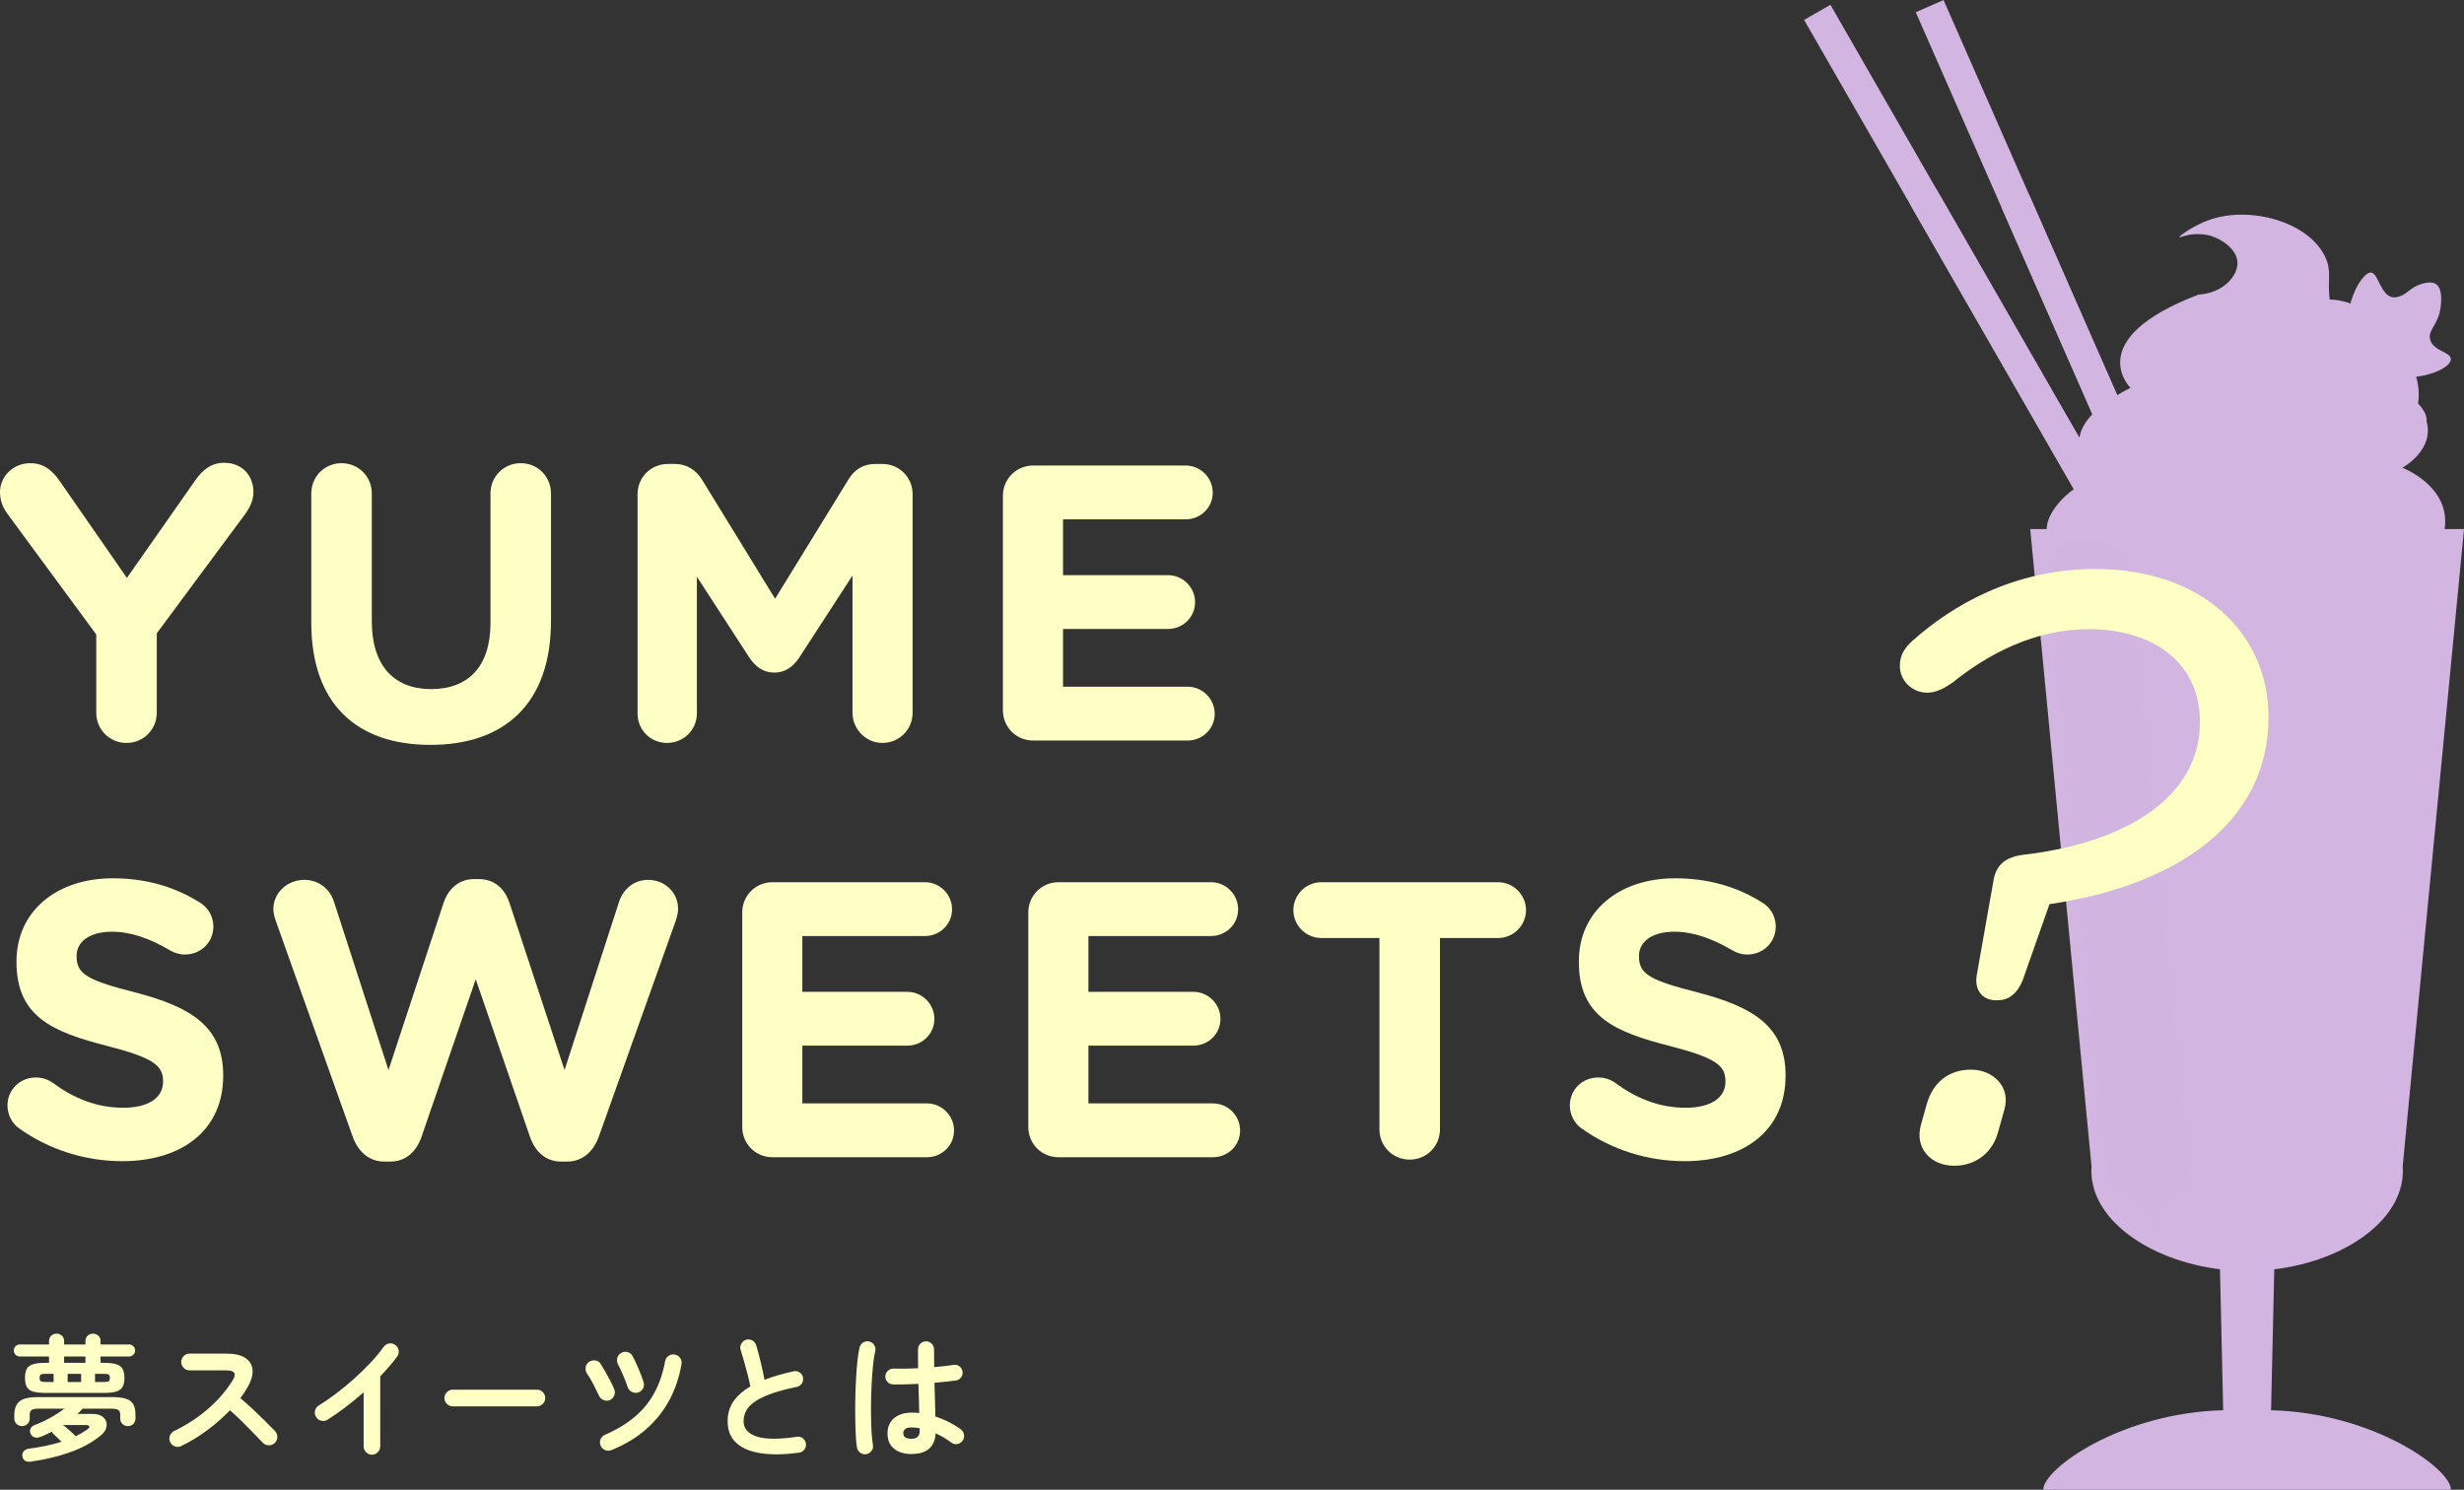 <?xml version="1.0" encoding="UTF-8"?>
<svg id="_レイヤー_2" data-name="レイヤー 2" xmlns="http://www.w3.org/2000/svg" xmlns:xlink="http://www.w3.org/1999/xlink" viewBox="0 0 306.749 185.492">
  <rect x="0" y="0" width="306.749" height="185.492" fill="#333333" stroke="none"/>
  <defs>
    <style>
      .cls-1 {
        fill: #feffc4;
      }

      .cls-2, .cls-3 {
        fill: #d2b5e0;
      }

      .cls-3 {
        opacity: .5;
      }

      .cls-4 {
        clip-path: url(#clippath);
      }
    </style>
    <clipPath id="clippath">
      <path class="cls-2" d="M256.597,69.369l2.616,27.193,3.237,33.652,1.439,14.957-.021.291c-.291,4.117,5.506,8.197,12.922,9.097l2.962.359,2.965-.351c7.296-.864,13.208-5.029,12.91-9.096l-.022-.296,1.439-14.962,3.237-33.652,2.615-27.193h-46.299Z"/>
    </clipPath>
  </defs>
  <g id="design">
    <g>
      <g>
        <g>
          <rect class="cls-2" x="241.599" y="-3.068" width="3.78" height="69.256" transform="translate(16.657 125.529) rotate(-29.888)"/>
          <path class="cls-2" d="M274.101,86.708c-.654,0-1.291-.34-1.64-.949l-34.511-60.045c-.52-.905-.208-2.06.697-2.581.905-.52,2.06-.208,2.581.697l34.511,60.045c.52.905.208,2.06-.697,2.581-.296.171-.621.252-.94.252Z"/>
        </g>
        <g>
          <rect class="cls-2" x="252.265" y="-2.164" width="3.78" height="69.256" transform="translate(8.406 104.964) rotate(-23.716)"/>
          <path class="cls-2" d="M278.862,90.594c-.727,0-1.42-.422-1.732-1.13l-27.854-63.407c-.42-.956.014-2.071.97-2.491.956-.42,2.071.014,2.491.97l27.855,63.407c.42.956-.015,2.071-.971,2.491-.247.109-.505.16-.759.16Z"/>
        </g>
      </g>
      <g>
        <path class="cls-2" d="M271.31,29.528c-.062-.126,1.829-1.492,3.809-2.177,4.904-1.696,12.133.163,14.303,4.542,1.068,2.155.047,3.178.849,6.672.864,3.765,2.946,6.48,4.488,8.13,0,0,7.625,2.674,7.34,5.861,0,0,1.195,3.073-3.016,5.69,0,0,6.373,2.39,5.178,8.08-1.195,5.69-14.738,8.535-14.738,8.535,0,0-8.08,1.707-15.762,1.138,0,0-20.542-1.195-18.892-10.755,0,0,.512-3.471,6.43-6.145,0,0-7.625-4.894,3.926-10.812,0,0-6.146-6.032,8.479-11.608,3.017-.165,4.978-2.337,4.837-4.097-.141-1.762-2.387-3.072-3.789-3.333-.703-.131-1.448-.093-1.448-.093-1.222.062-1.952.459-1.995.372Z"/>
        <g>
          <path class="cls-2" d="M300.819,127.525l.968-10.065,1.061-11.034,1.169-12.151,1.293-13.446,1.439-14.959h-54.004l1.439,14.959,1.293,13.446,1.169,12.151,1.061,11.034.968,10.065.887,9.218.815,8.474c-.459,6.49,7.141,11.745,15.992,12.818l.4,17.557c-12.612.3-22.401,7.251-22.401,9.9h50.756c0-2.649-9.786-9.6-22.396-9.9l.4-17.548c8.889-1.053,16.464-6.343,15.989-12.827l.815-8.474.887-9.218Z"/>
          <g>
            <path class="cls-2" d="M295.606,145.176l1.439-14.962h-34.594l1.439,14.957-.021.291c-.291,4.117,5.506,8.197,12.922,9.097l2.962.359,2.965-.351c7.296-.864,13.208-5.029,12.91-9.096l-.021-.296Z"/>
            <polygon class="cls-2" points="259.213 96.563 262.45 130.215 297.044 130.215 300.281 96.563 259.213 96.563"/>
            <polygon class="cls-2" points="302.896 69.369 256.597 69.369 259.213 96.563 300.281 96.563 302.896 69.369"/>
          </g>
        </g>
        <g>
          <path class="cls-2" d="M256.597,69.369l2.616,27.193,3.237,33.652,1.439,14.957-.021.291c-.291,4.117,5.506,8.197,12.922,9.097l2.962.359,2.965-.351c7.296-.864,13.208-5.029,12.91-9.096l-.022-.296,1.439-14.962,3.237-33.652,2.615-27.193h-46.299Z"/>
          <g class="cls-4">
            <path class="cls-2" d="M249.117,107.355c2.425-2.228,5.319,2.729,8.613,2.729,3.293,0,3.293-.221,6.586-.221,3.293,0,3.293-2.518,6.587-2.518,3.294,0,3.294,2.429,6.587,2.429,3.294,0,3.294-.929,6.588-.929,3.293,0,3.293,3.588,6.586,3.588,3.294,0,3.294-2.585,6.588-2.585,3.294,0,3.294,2.072,6.589,2.072,3.295,0,3.295-2.916,6.59-2.916,3.295,0,6.313-4.014,8.74-1.786,2.229,2.047-2.395,5.367-2.395,8.394s.535,1.896-1.693,3.943c-2.425,2.228-1.356,1.133-4.649,1.133-3.293,0-3.293-1.193-6.586-1.193-3.293,0-3.293,4.462-6.587,4.462-3.294,0-3.294-1.01-6.587-1.01-3.294,0-3.294-4.435-6.588-4.435-3.293,0-3.293,5.19-6.586,5.19-3.294,0-3.294-3.596-6.588-3.596-3.294,0-3.294,3.448-6.589,3.448-3.295,0-3.295-2.437-6.59-2.437-3.295,0-4.388,3.021-6.815.793-2.229-2.047-.172-2.957-1.164-5.816-1.481-4.269-2.865-6.691-.637-8.739Z"/>
            <path class="cls-2" d="M322.837,150.462c-2.425,2.228-5.319-2.729-8.613-2.729-3.293,0-3.293.221-6.586.221-3.293,0-3.293,2.518-6.587,2.518-3.294,0-3.294-2.429-6.587-2.429-3.294,0-3.294.929-6.588.929-3.293,0-3.293-3.588-6.586-3.588-3.294,0-3.294,2.585-6.588,2.585-3.294,0-3.294-2.072-6.589-2.072-3.295,0-3.295,2.916-6.59,2.916-3.295,0-6.313,4.014-8.74,1.786-2.229-2.047,2.395-5.367,2.395-8.394,0-3.026-.535-1.896,1.693-3.943,2.425-2.228,1.356-1.133,4.649-1.133,3.293,0,3.293,1.193,6.586,1.193,3.293,0,3.293-4.462,6.587-4.462,3.294,0,3.294,1.01,6.587,1.01,3.294,0,3.294,4.435,6.588,4.435,3.293,0,3.293-5.19,6.586-5.19,3.294,0,3.294,3.596,6.588,3.596,3.294,0,3.294-3.448,6.589-3.448,3.295,0,3.295,2.437,6.59,2.437s4.388-3.021,6.815-.793c2.229,2.047.172,2.957,1.164,5.816,1.481,4.269,2.865,6.691.637,8.739Z"/>
            <path class="cls-2" d="M314.34,95.753c-2.425,2.228-5.319-2.729-8.613-2.729-3.293,0-3.293.221-6.586.221-3.293,0-3.293,2.518-6.587,2.518-3.294,0-3.294-2.429-6.587-2.429-3.294,0-3.294.929-6.588.929-3.293,0-3.293-3.588-6.586-3.588-3.294,0-3.294,2.585-6.588,2.585-3.294,0-3.294-2.072-6.589-2.072-3.295,0-3.295,2.916-6.59,2.916s-6.313,4.014-8.74,1.786c-2.229-2.047,2.395-5.367,2.395-8.394,0-3.026-.535-1.896,1.693-3.943,2.425-2.228,1.356-1.133,4.649-1.133,3.293,0,3.293,1.193,6.586,1.193,3.293,0,3.293-4.462,6.587-4.462,3.294,0,3.294,1.01,6.587,1.01,3.294,0,3.294,4.435,6.588,4.435,3.293,0,3.293-5.19,6.586-5.19,3.294,0,3.294,3.596,6.588,3.596,3.294,0,3.294-3.448,6.589-3.448,3.295,0,3.295,2.437,6.59,2.437s4.388-3.021,6.815-.793c2.229,2.047.172,2.957,1.164,5.816,1.481,4.269,2.865,6.691.637,8.739Z"/>
          </g>
        </g>
        <g id="_いちご" data-name="いちご">
          <path class="cls-2" d="M295.15,33.934c.946.025,1.184,2.904,2.807,3.092.031.004.061.006.095.005.945-.029,1.606-.647,2.044-.983.89-.682,2.401-1.152,3.148-.684.882.552.657,2.382.596,2.87-.278,2.252-1.634,2.843-1.31,4.04.398,1.472,2.567,1.519,2.582,2.439.016.983-2.444,2.089-4.71,2.222-.467.027-5.03.22-7.174-3.135-2.521-3.945.549-9.904,1.922-9.867Z"/>
          <g>
            <path class="cls-2" d="M282.869,55.272c-4.188-4.55-.395-16.525,5.968-17.846,3.707-.77,7.544,2.231,9.437,4.619.517.652,3.926,5.091,2.492,9.198-2.126,6.087-13.844,8.433-17.897,4.029Z"/>
            <g>
              <path class="cls-2" d="M288.206,43.027c-.386.739-1.065,1.148-1.516.912-.452-.236-.505-1.026-.12-1.765.386-.739,1.065-1.148,1.516-.912.452.236.505,1.026.12,1.765Z"/>
              <path class="cls-2" d="M284.975,45.231c-.386.739-1.065,1.148-1.516.912-.452-.236-.505-1.026-.12-1.765.386-.739,1.065-1.148,1.516-.912.452.236.505,1.026.12,1.765Z"/>
              <path class="cls-2" d="M288.247,46.938c-.386.739-1.065,1.148-1.516.912-.452-.236-.505-1.026-.12-1.765.386-.739,1.065-1.148,1.516-.912.452.236.505,1.026.12,1.765Z"/>
              <path class="cls-2" d="M288.164,51.087c-.386.739-1.065,1.148-1.516.912-.452-.236-.505-1.026-.12-1.765.386-.739,1.065-1.148,1.516-.912.452.236.505,1.026.12,1.765Z"/>
              <path class="cls-2" d="M285.108,52.955c-.386.739-1.065,1.148-1.516.912-.452-.236-.505-1.026-.12-1.765.386-.739,1.065-1.148,1.516-.912.452.236.505,1.026.12,1.765Z"/>
              <path class="cls-2" d="M291.399,42.989c-.386.739-1.065,1.148-1.516.912-.452-.236-.505-1.026-.12-1.765.386-.739,1.065-1.148,1.516-.912.452.236.505,1.026.12,1.765Z"/>
              <path class="cls-2" d="M285.214,48.762c-.386.739-1.065,1.148-1.516.912-.452-.236-.505-1.026-.12-1.765.386-.739,1.065-1.148,1.516-.912.452.236.505,1.026.12,1.765Z"/>
            </g>
          </g>
        </g>
        <path class="cls-3" d="M268.322,153.621h-0c-.286-2.806-2.828-5.102-5.649-5.102l-7.739-75.943c-.286-2.803,1.755-5.308,4.559-5.593h0c2.803-.286,5.308,1.755,5.593,4.559l7.845,76.977c-2.821,0-4.895,2.296-4.609,5.102Z"/>
      </g>
    </g>
    <g>
      <g>
        <path class="cls-1" d="M5.666,173.433c-.661,0-1.179-.056-1.554-.168s-.636-.306-.781-.58-.219-.646-.219-1.117c0-.481.073-.856.219-1.125.146-.27.406-.462.781-.58.375-.117.893-.176,1.554-.176h.438v-.79h-3.629c-.213,0-.393-.072-.538-.219-.146-.146-.218-.318-.218-.521,0-.213.072-.392.218-.537s.325-.219.538-.219h3.629v-.42c0-.28.092-.504.276-.672.186-.168.406-.252.664-.252s.479.084.663.252c.186.168.277.392.277.672v.42h2.654v-.42c0-.28.093-.504.277-.672.186-.168.406-.252.664-.252s.479.084.663.252c.186.168.277.392.277.672v.42h3.562c.202,0,.375.073.521.219.146.146.218.324.218.537,0,.202-.072.375-.218.521-.146.146-.319.219-.521.219h-3.562v.79h.42c.975,0,1.644.134,2.008.402.364.27.546.762.546,1.479,0,.471-.078.843-.235,1.117-.156.274-.42.468-.789.58-.37.112-.88.168-1.529.168h-7.274ZM3.902,181.983c-.291.045-.535.02-.73-.075-.196-.096-.322-.277-.378-.546-.057-.258-.006-.477.15-.655.157-.18.381-.292.673-.336.693-.09,1.383-.204,2.066-.345.683-.14,1.344-.311,1.981-.513-.179-.179-.358-.353-.537-.521-.18-.168-.336-.313-.471-.437-.09-.067-.151-.168-.185-.303-.246.124-.493.244-.739.361s-.493.222-.739.311c-.235.09-.462.104-.681.042-.218-.062-.384-.21-.495-.445-.112-.224-.115-.441-.009-.654s.277-.358.513-.438c.616-.224,1.257-.521,1.924-.891.666-.369,1.257-.75,1.772-1.142h-3.226c-.426,0-.714.056-.865.168-.151.111-.227.319-.227.621v.42c0,.292-.096.524-.286.697-.19.174-.414.261-.672.261s-.481-.087-.672-.261c-.19-.173-.286-.405-.286-.697v-.386c0-.796.213-1.372.639-1.73s1.198-.538,2.318-.538h9.189c.751,0,1.339.07,1.765.21.425.141.728.37.907.689.179.318.269.747.269,1.285v.47c0,.292-.093.524-.277.697-.185.174-.406.261-.664.261-.269,0-.495-.087-.68-.261-.186-.173-.277-.405-.277-.697v-.42c0-.302-.076-.51-.227-.621-.151-.112-.44-.168-.865-.168h-3.596c-.101.111-.201.221-.302.327-.102.106-.213.216-.337.328h1.898c.448,0,.815.087,1.101.26.286.174.477.397.571.672.095.275.09.569-.017.883s-.328.604-.664.873c-1.019.84-2.268,1.526-3.746,2.058-1.479.532-3.107.927-4.889,1.185ZM5.565,172.071h1.108v-1.008h-1.108c-.258,0-.429.037-.513.109-.084.073-.126.204-.126.395,0,.18.042.309.126.387s.255.117.513.117ZM9.43,178.825c.258-.123.501-.252.73-.387.229-.134.451-.273.664-.42.246-.168.347-.308.302-.42-.045-.111-.207-.168-.487-.168h-2.771l-.033.017c.044.023.086.048.126.076.039.028.075.053.108.075.19.157.412.348.664.571.252.225.484.442.697.655ZM7.984,169.686h2.654v-.79h-2.654v.79ZM8.422,172.071h1.68v-1.008h-1.68v1.008ZM11.832,172.071h1.21c.257,0,.428-.039.512-.117s.126-.207.126-.387c0-.19-.042-.321-.126-.395-.084-.072-.255-.109-.512-.109h-1.21v1.008Z"/>
        <path class="cls-1" d="M22.565,180.052c-.247.123-.507.138-.781.042-.275-.095-.474-.271-.597-.529s-.138-.521-.042-.79c.095-.269.266-.464.513-.588,1.602-.772,3.026-1.705,4.275-2.797s2.265-2.276,3.049-3.553c.493-.807.225-1.21-.807-1.21h-4.586c-.28,0-.521-.104-.723-.311-.201-.207-.302-.451-.302-.731,0-.291.101-.537.302-.739.202-.201.442-.302.723-.302h4.653c1.008,0,1.781.182,2.318.546.538.364.832.859.882,1.486.051.628-.159,1.351-.63,2.168-.246.447-.543.896-.89,1.344.515.426,1.044.894,1.587,1.402.543.51,1.053,1.003,1.529,1.479.476.477.876.882,1.201,1.218.19.202.285.448.285.739,0,.292-.106.538-.319.739-.201.202-.447.3-.739.294-.291-.005-.537-.109-.738-.311-.303-.313-.684-.708-1.143-1.185-.46-.476-.947-.969-1.462-1.479-.516-.509-1.014-.971-1.495-1.386-.852.885-1.801,1.717-2.848,2.495-1.048.778-2.12,1.431-3.217,1.957Z"/>
        <path class="cls-1" d="M46.295,181.127c-.28,0-.521-.104-.723-.311-.201-.208-.303-.451-.303-.731v-6.72c-.717.627-1.456,1.232-2.217,1.814-.763.582-1.523,1.114-2.285,1.596-.246.146-.507.186-.781.118s-.49-.225-.646-.471c-.146-.246-.186-.51-.118-.79.067-.279.224-.492.471-.638.705-.438,1.441-.946,2.209-1.529.768-.582,1.518-1.203,2.251-1.864s1.411-1.324,2.033-1.991c.621-.666,1.14-1.296,1.554-1.89.168-.235.393-.381.672-.437.28-.057.538,0,.773.168.235.156.38.378.437.663.056.286,0,.546-.168.781-.583.784-1.288,1.607-2.117,2.47v8.719c0,.28-.101.523-.302.731-.202.207-.448.311-.739.311Z"/>
        <path class="cls-1" d="M56.369,175.112c-.279,0-.523-.104-.73-.311s-.311-.451-.311-.73c0-.292.104-.538.311-.739.207-.202.451-.303.73-.303h10.467c.291,0,.538.101.739.303.201.201.303.447.303.739,0,.279-.102.523-.303.73s-.448.311-.739.311h-10.467Z"/>
        <path class="cls-1" d="M75.931,174.323c-.258.111-.518.114-.781.008-.263-.106-.456-.288-.579-.546-.213-.459-.451-.943-.714-1.453-.264-.51-.519-.938-.765-1.285-.157-.235-.219-.498-.185-.79.033-.291.174-.521.42-.688.235-.156.495-.219.781-.185.285.033.507.174.663.42.168.269.355.585.563.949.207.364.411.736.613,1.117.201.381.369.733.504,1.059.123.269.131.537.025.807-.107.269-.289.465-.547.588ZM76.166,180.539c-.269.111-.535.12-.798.025-.263-.096-.456-.271-.579-.529-.124-.258-.135-.523-.034-.798s.28-.468.538-.58c1.489-.649,2.741-1.405,3.755-2.268,1.013-.862,1.825-1.862,2.436-2.999s1.05-2.438,1.319-3.906c.056-.291.201-.515.437-.672.235-.156.492-.207.772-.151.28.045.501.185.664.42.162.235.215.499.159.79-.258,1.557-.742,3.013-1.453,4.368-.711,1.354-1.663,2.567-2.856,3.637-1.192,1.069-2.646,1.957-4.359,2.663ZM79.442,173.382c-.28.079-.546.051-.798-.084-.252-.134-.423-.336-.513-.604-.168-.504-.361-1.008-.579-1.512-.219-.504-.424-.941-.613-1.311-.135-.258-.166-.521-.093-.79.072-.269.232-.476.479-.621.258-.146.526-.183.807-.109s.487.238.622.495c.224.426.462.93.714,1.513.252.582.467,1.153.646,1.713.09.28.07.547-.059.799s-.334.423-.613.512Z"/>
        <path class="cls-1" d="M99.456,180.875c-1.803.246-3.371.271-4.704.075-1.333-.195-2.36-.624-3.082-1.285-.723-.66-1.084-1.557-1.084-2.688,0-.985.249-1.828.747-2.528.499-.7,1.19-1.308,2.075-1.823-.078-.437-.19-.935-.336-1.495-.146-.56-.297-1.117-.454-1.672-.156-.554-.297-1.021-.42-1.402-.078-.258-.048-.51.093-.756.14-.246.339-.409.597-.487.279-.078.54-.048.781.092.24.141.4.345.479.613.19.65.378,1.353.562,2.108.186.756.339,1.481.462,2.176.538-.213,1.109-.405,1.714-.579s1.232-.333,1.882-.479c.269-.066.521-.027.756.118s.381.353.437.621c.057.28.012.535-.134.765-.146.229-.354.372-.622.429-1.4.291-2.537.602-3.41.933-.874.33-1.543.678-2.008,1.041-.465.364-.784.739-.957,1.126-.174.386-.261.787-.261,1.201,0,.885.537,1.509,1.612,1.873s2.75.378,5.023.042c.28-.045.529.02.748.193.218.174.344.395.378.663.033.28-.034.529-.202.748-.168.218-.392.344-.672.378Z"/>
        <path class="cls-1" d="M107.866,181.06c-.28.045-.532-.011-.757-.168-.224-.157-.363-.369-.42-.639-.066-.369-.117-.873-.15-1.512-.034-.639-.057-1.354-.067-2.15-.012-.795-.009-1.621.008-2.478.018-.857.048-1.691.093-2.504.045-.812.104-1.551.177-2.217.072-.667.159-1.207.26-1.622.067-.269.219-.476.454-.621s.487-.185.756-.118c.269.067.476.219.621.454s.186.487.118.756c-.101.415-.185.936-.252,1.562s-.124,1.313-.168,2.058c-.045.745-.076,1.51-.093,2.294s-.02,1.543-.008,2.276c.011.733.036,1.399.075,1.999.039.599.093,1.089.159,1.47.057.269.003.515-.159.739-.162.224-.378.364-.646.42ZM113.46,181.043c-.896,0-1.615-.222-2.158-.664-.544-.442-.815-1.077-.815-1.906,0-.795.271-1.425.815-1.891.543-.464,1.29-.696,2.242-.696.291,0,.588.017.891.05-.011-.526-.025-1.101-.042-1.722-.017-.622-.036-1.257-.059-1.907-.594.034-1.168.057-1.722.067-.555.012-1.033.012-1.437,0-.28-.011-.513-.114-.697-.311-.186-.196-.271-.435-.261-.714.022-.27.132-.496.328-.681.195-.185.428-.271.696-.261.393.012.854.015,1.387.009.531-.006,1.089-.025,1.671-.059-.011-.426-.017-.835-.017-1.227v-1.109c0-.279.096-.518.286-.714.19-.195.425-.294.705-.294.291,0,.532.099.723.294.19.196.285.435.285.714,0,.348.003.706.009,1.075.006.37.009.745.009,1.126.492-.045.943-.09,1.352-.135.409-.044.754-.089,1.033-.134.27-.056.516-.003.739.159.225.163.358.378.403.647.045.269-.014.515-.176.739-.163.224-.378.353-.647.386-.313.045-.703.093-1.167.143-.465.051-.966.099-1.504.144.022.784.045,1.54.067,2.268.022.729.039,1.372.05,1.932.616.202,1.196.443,1.739.723.543.28,1.017.571,1.42.874.224.168.358.389.403.663.044.274-.012.524-.168.748-.157.224-.373.364-.647.42s-.523,0-.747-.168c-.28-.213-.588-.42-.925-.622-.336-.201-.683-.38-1.041-.537-.112,1.714-1.12,2.57-3.024,2.57ZM113.46,179.144c.694,0,1.042-.33,1.042-.991,0-.033-.003-.078-.009-.135-.006-.056-.008-.117-.008-.185-.336-.067-.678-.101-1.025-.101-.347,0-.602.067-.764.201-.163.135-.244.309-.244.521s.078.381.235.504c.156.123.414.185.772.185Z"/>
      </g>
      <g>
        <path class="cls-1" d="M11.985,79.001L.93,63.982c-.538-.734-.93-1.614-.93-2.69,0-2.006,1.663-3.62,3.767-3.62,1.713,0,2.789.93,3.718,2.299l8.316,11.985,8.464-12.083c.929-1.37,2.055-2.25,3.619-2.25,2.3,0,3.67,1.614,3.67,3.669,0,1.027-.489,1.956-.979,2.642l-11.057,14.92v9.882c0,2.104-1.663,3.768-3.767,3.768s-3.767-1.664-3.767-3.768v-9.734Z"/>
        <path class="cls-1" d="M38.753,77.533v-16.095c0-2.104,1.663-3.767,3.767-3.767s3.767,1.663,3.767,3.767v15.899c0,5.576,2.789,8.463,7.387,8.463,4.599,0,7.388-2.789,7.388-8.219v-16.144c0-2.104,1.663-3.767,3.767-3.767s3.767,1.663,3.767,3.767v15.85c0,10.371-5.821,15.459-15.019,15.459-9.196,0-14.822-5.137-14.822-15.214Z"/>
        <path class="cls-1" d="M79.371,61.536c0-2.104,1.663-3.767,3.767-3.767h.832c1.614,0,2.739.832,3.424,1.957l9.1,14.822,9.147-14.871c.783-1.272,1.859-1.908,3.376-1.908h.831c2.104,0,3.767,1.663,3.767,3.767v27.199c0,2.104-1.663,3.768-3.767,3.768-2.055,0-3.718-1.713-3.718-3.768v-17.072l-6.604,10.175c-.783,1.174-1.762,1.908-3.131,1.908-1.37,0-2.349-.734-3.131-1.908l-6.507-10.028v17.024c0,2.054-1.663,3.669-3.718,3.669s-3.669-1.615-3.669-3.669v-27.298Z"/>
        <path class="cls-1" d="M124.856,88.442v-26.71c0-2.104,1.663-3.768,3.767-3.768h18.98c1.859,0,3.376,1.517,3.376,3.376,0,1.858-1.517,3.326-3.376,3.326h-15.263v6.947h13.062c1.859,0,3.376,1.516,3.376,3.375s-1.517,3.326-3.376,3.326h-13.062v7.191h15.508c1.859,0,3.375,1.517,3.375,3.376,0,1.858-1.516,3.326-3.375,3.326h-19.226c-2.104,0-3.767-1.663-3.767-3.767Z"/>
        <path class="cls-1" d="M2.349,140.471c-.832-.587-1.419-1.663-1.419-2.837,0-1.957,1.565-3.474,3.522-3.474.978,0,1.663.343,2.152.685,2.593,1.908,5.43,3.082,8.756,3.082,3.082,0,4.941-1.223,4.941-3.229v-.098c0-1.908-1.174-2.887-6.897-4.354-6.897-1.761-11.35-3.669-11.35-10.469v-.098c0-6.213,4.99-10.322,11.985-10.322,4.158,0,7.778,1.076,10.86,3.033.831.489,1.663,1.517,1.663,2.984,0,1.957-1.565,3.474-3.522,3.474-.733,0-1.32-.196-1.907-.538-2.495-1.468-4.844-2.3-7.191-2.3-2.887,0-4.403,1.321-4.403,2.984v.098c0,2.25,1.468,2.984,7.388,4.501,6.946,1.81,10.859,4.305,10.859,10.272v.099c0,6.8-5.186,10.615-12.572,10.615-4.5,0-9.05-1.37-12.865-4.109Z"/>
        <path class="cls-1" d="M34.325,114.642c-.147-.44-.294-.979-.294-1.419,0-2.104,1.762-3.669,3.865-3.669,1.761,0,3.18,1.125,3.669,2.69l6.8,20.986,6.849-20.791c.587-1.761,1.907-2.983,3.815-2.983h.587c1.908,0,3.229,1.174,3.816,2.983l6.849,20.791,6.8-20.986c.489-1.468,1.761-2.69,3.62-2.69,2.055,0,3.718,1.565,3.718,3.62,0,.44-.147,1.027-.294,1.468l-9.588,26.905c-.685,1.908-2.104,3.082-3.914,3.082h-.782c-1.811,0-3.18-1.125-3.865-3.082l-6.751-19.616-6.75,19.616c-.686,1.957-2.055,3.082-3.865,3.082h-.782c-1.811,0-3.229-1.174-3.914-3.082l-9.588-26.905Z"/>
        <path class="cls-1" d="M92.403,140.324v-26.71c0-2.104,1.663-3.768,3.767-3.768h18.98c1.859,0,3.376,1.517,3.376,3.376,0,1.858-1.517,3.326-3.376,3.326h-15.263v6.947h13.062c1.859,0,3.376,1.516,3.376,3.375s-1.517,3.326-3.376,3.326h-13.062v7.191h15.508c1.859,0,3.375,1.517,3.375,3.376,0,1.858-1.516,3.326-3.375,3.326h-19.226c-2.104,0-3.767-1.663-3.767-3.767Z"/>
        <path class="cls-1" d="M128.016,140.324v-26.71c0-2.104,1.663-3.768,3.767-3.768h18.98c1.859,0,3.376,1.517,3.376,3.376,0,1.858-1.517,3.326-3.376,3.326h-15.263v6.947h13.062c1.859,0,3.376,1.516,3.376,3.375s-1.517,3.326-3.376,3.326h-13.062v7.191h15.508c1.858,0,3.375,1.517,3.375,3.376,0,1.858-1.517,3.326-3.375,3.326h-19.226c-2.104,0-3.767-1.663-3.767-3.767Z"/>
        <path class="cls-1" d="M171.729,116.794h-7.24c-1.907,0-3.473-1.565-3.473-3.474s1.565-3.474,3.473-3.474h22.014c1.908,0,3.474,1.565,3.474,3.474s-1.565,3.474-3.474,3.474h-7.239v23.823c0,2.104-1.664,3.768-3.768,3.768s-3.767-1.664-3.767-3.768v-23.823Z"/>
        <path class="cls-1" d="M196.853,140.471c-.832-.587-1.419-1.663-1.419-2.837,0-1.957,1.565-3.474,3.522-3.474.978,0,1.663.343,2.152.685,2.593,1.908,5.43,3.082,8.756,3.082,3.082,0,4.941-1.223,4.941-3.229v-.098c0-1.908-1.174-2.887-6.897-4.354-6.897-1.761-11.35-3.669-11.35-10.469v-.098c0-6.213,4.99-10.322,11.985-10.322,4.158,0,7.778,1.076,10.86,3.033.831.489,1.663,1.517,1.663,2.984,0,1.957-1.565,3.474-3.522,3.474-.733,0-1.32-.196-1.907-.538-2.495-1.468-4.844-2.3-7.191-2.3-2.887,0-4.403,1.321-4.403,2.984v.098c0,2.25,1.468,2.984,7.388,4.501,6.946,1.81,10.859,4.305,10.859,10.272v.099c0,6.8-5.186,10.615-12.572,10.615-4.5,0-9.05-1.37-12.865-4.109Z"/>
      </g>
      <path class="cls-1" d="M239.949,86.248c-1.977,0-3.434-1.561-3.434-3.33,0-1.353.624-2.289,1.561-3.121,4.892-4.371,12.592-8.95,22.79-8.95,13.425,0,21.542,8.117,21.542,18.42,0,13.424-11.76,21.021-27.265,23.311l-3.33,9.47c-.625,1.561-1.666,2.497-3.122,2.497h-.208c-1.666,0-2.706-1.248-2.394-3.121l2.081-11.76c.312-1.873,1.353-2.914,3.643-3.226,12.695-1.457,22.062-7.077,22.062-16.547,0-7.492-5.932-11.551-13.841-11.551-6.765,0-12.592,3.122-16.963,6.66-.937.624-1.977,1.248-3.122,1.248ZM249.523,138.177l-.729,2.602c-.624,2.602-2.705,4.371-5.516,4.371-2.913,0-4.891-2.186-4.162-4.995l.729-2.602c.729-2.706,2.705-4.371,5.516-4.371,2.81,0,4.995,2.186,4.162,4.995Z"/>
    </g>
  </g>
</svg>